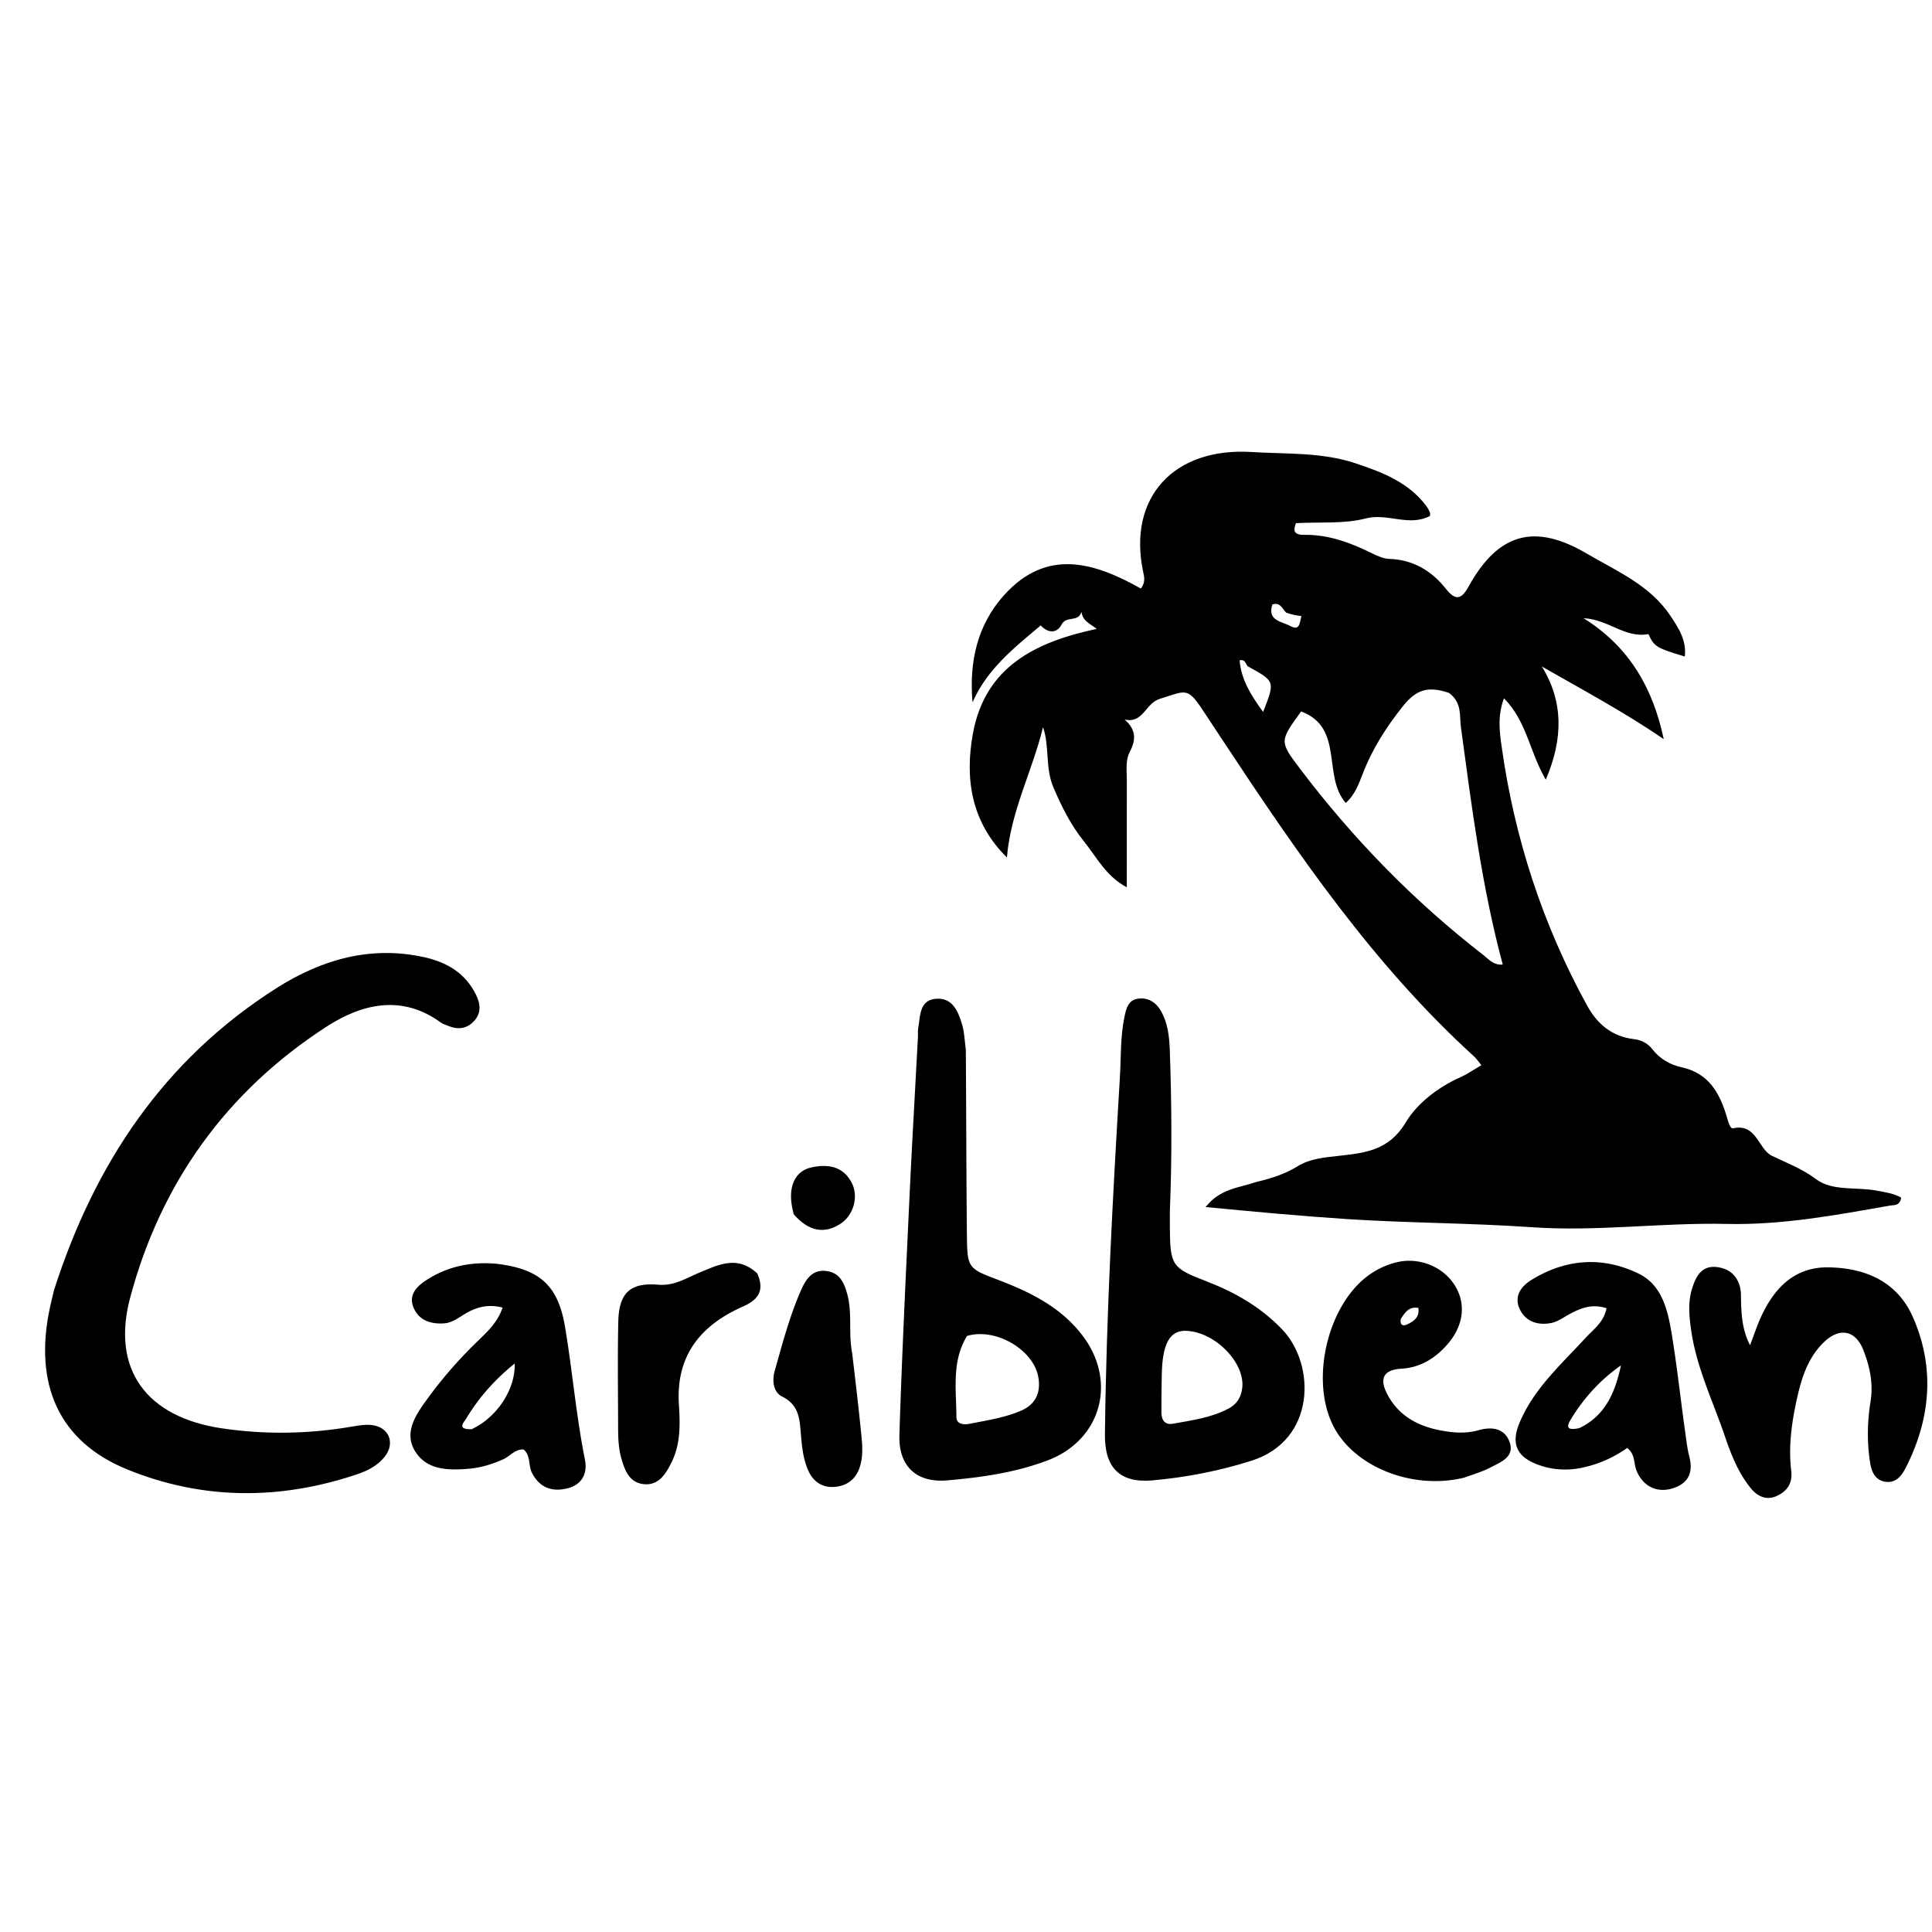 <svg xmlns="http://www.w3.org/2000/svg" xml:space="preserve" viewBox="0 0 496 496"><path d="M322.555 303.435c3.975-.933 7.425-2.082 10.595-4.027 3.222-1.977 6.863-2.258 10.542-2.667 6.69-.744 12.868-1.33 17.218-8.608 2.893-4.841 8.269-9.02 14.057-11.598 1.77-.788 3.381-1.93 5.344-3.07-.812-.988-1.252-1.683-1.838-2.216-25.777-23.452-45.243-51.924-64.276-80.742-1.836-2.781-3.663-5.569-5.512-8.342-3.888-5.835-4.249-4.827-10.874-2.774-3.878 1.202-4.233 6.434-9.104 5.318 3.02 2.622 2.94 5.25 1.383 8.215-1.203 2.29-.8 4.89-.803 7.381-.01 8.957-.004 17.914-.004 27.483-5.336-2.811-7.768-7.767-11.07-11.876-3.373-4.195-5.709-8.915-7.81-13.868s-.92-10.424-2.627-15.367c-2.755 11.313-8.32 21.67-9.271 33.46-9.19-9.067-10.879-20.279-8.695-31.998 3.165-16.983 16.062-23.357 31.758-26.688-1.6-1.29-3.582-1.891-3.927-4.363-.868 2.8-3.85.86-5.117 3.272-1.383 2.63-3.859 1.896-5.333.197-6.899 5.801-13.802 11.262-17.516 19.749-.896-10.389 1.194-19.845 8.112-27.528 10.934-12.144 23.18-8.409 35.108-1.679 1.249-1.653.852-3.026.591-4.262-4.064-19.275 8.013-32.045 27.867-30.793 8.845.558 17.955-.004 26.635 2.892 6.873 2.293 13.525 4.83 18.113 10.866.397.522.722 1.114.99 1.714.121.268.021.634.021.935-5.373 2.86-10.873-.819-16.51.649-5.545 1.443-11.614.868-17.891 1.203-.566 1.519-.923 3.053 2.08 3.005 6.345-.1 12.068 2.064 17.641 4.836 1.317.655 2.806 1.287 4.236 1.336 6.127.212 10.846 3.035 14.523 7.669 2.389 3.01 3.927 2.895 5.802-.504 7.566-13.718 16.862-16.477 30.402-8.514 7.667 4.51 16.177 8.061 21.429 15.93 2.125 3.185 4.19 6.32 3.713 10.487-7.351-2.21-7.86-2.544-9.332-5.764-6.02 1.141-10.14-3.727-16.669-4.085 11.887 7.43 17.855 18.125 20.592 31.052-9.934-6.814-20.471-12.453-31.296-18.647 5.524 8.937 5.538 18.495 1.015 29.051-4.191-7.149-4.874-14.99-10.74-20.885-1.703 4.613-1.12 8.628-.59 12.419 3.288 23.473 10.523 45.69 21.953 66.491 2.608 4.748 6.41 7.944 12.009 8.59 1.9.22 3.547 1.073 4.707 2.575 1.942 2.516 4.648 4.024 7.526 4.652 7.057 1.538 9.808 6.68 11.63 12.788.338 1.133.8 3.042 1.592 2.873 6.12-1.309 6.364 5.353 10.04 7.103 3.854 1.835 7.683 3.29 11.283 5.974 4.196 3.13 10.27 1.947 15.483 2.918 2.254.42 4.457.722 6.348 1.815-.384 2.202-1.822 1.848-2.846 2.028-13.882 2.45-27.688 5.038-41.956 4.718-16.638-.373-33.262 2.01-49.94.85-15.79-1.1-31.648-1.063-47.407-2.089-11.698-.761-23.47-1.853-36.426-3.098 3.75-4.764 8.55-4.896 13.042-6.442m49.465-125.54c-5.415-1.873-8.49-.814-11.811 3.35-4.264 5.35-7.877 10.956-10.365 17.41-.968 2.511-2.029 5.473-4.36 7.473-6.06-6.977-.319-19.32-11.442-23.486-5.572 7.653-5.61 7.682-.272 14.732 13.624 17.993 29.25 34.028 47.11 47.851 1.315 1.019 2.471 2.574 4.92 2.415-5.445-20.275-7.987-40.684-10.756-61.059-.388-2.849.36-6.136-3.024-8.686m-51.432-6.706c-.888-.306-.559-2.003-2.348-1.683.422 5.11 3.028 9.086 6.033 13.274 3.087-7.848 3.087-7.848-3.685-11.591m9.657-13.891c-1.039-.862-1.419-2.772-3.58-2.135-1.416 4.228 2.437 4.36 4.558 5.531 2.61 1.442 2.394-1.005 2.904-2.524-1.196-.17-2.288-.324-3.882-.872M13.88 331.17c10.426-32.49 28.245-59.146 57.059-77.463 11.527-7.328 24.196-11.065 38.102-7.935 5.815 1.31 10.504 4.133 13.194 9.672 1.18 2.433 1.367 4.814-.739 6.904-1.899 1.884-4.104 1.98-6.46 1.012-.614-.253-1.294-.426-1.817-.809-10.095-7.395-20.39-4.808-29.453 1.063-25.616 16.592-42.513 40.131-50.349 69.526-4.932 18.504 4.279 30.658 23.394 33.53 11.29 1.696 22.538 1.489 33.777-.46 1.626-.283 3.337-.552 4.948-.348 4.363.554 5.97 4.663 3.247 8.097-1.82 2.295-4.353 3.604-7.063 4.517-19.834 6.683-39.683 6.653-59.072-1.234-17.51-7.122-24.128-21.87-19.78-41.788.283-1.299.607-2.589 1.013-4.283"/><path d="M300.334 310.959c0 1.818-.006 3.15.005 4.48.078 9.429.63 10.146 9.22 13.444 7.361 2.826 14.07 6.612 19.632 12.436 8.584 8.99 8.718 28.436-7.936 33.701-8.298 2.623-16.777 4.274-25.375 5.035-8.417.746-12.311-3.274-12.213-11.796.35-30.597 2.01-61.14 3.843-91.677.308-5.141.097-10.31 1.148-15.403.458-2.218.924-4.435 3.553-4.796 2.548-.35 4.568.963 5.81 3.115 1.788 3.095 2.172 6.561 2.297 10.09.481 13.629.598 27.256.016 41.37m-2.116 44.59c-.021 2.327-.063 4.654-.059 6.98.004 1.96.808 3.375 2.977 2.983 4.89-.884 9.867-1.534 14.343-3.934 2.046-1.097 3.132-2.832 3.429-5.168.817-6.43-6.763-14.326-14.222-14.742-4.356-.242-6.315 3.245-6.426 11.438-.006.499-.012.997-.042 2.443"/><path d="M247.956 269.443c.115 16.261.118 32.068.28 47.873.082 8.146.364 8.364 7.784 11.176 8.327 3.156 16.218 6.987 21.825 14.29 9.034 11.768 4.935 26.898-8.873 32.138-8.293 3.146-17.08 4.389-25.843 5.136-7.876.67-12.473-3.683-12.225-11.637.633-20.265 1.628-40.52 2.574-60.774.643-13.778 1.448-27.548 2.176-41.322.044-.83-.05-1.681.095-2.492.54-3.035.29-6.982 4.412-7.399 4.347-.438 5.838 3.203 6.854 6.647.558 1.893.613 3.935.941 6.364m.31 73.53c-3.984 6.517-2.754 13.753-2.727 20.785.008 1.966 1.952 2.052 3.47 1.752 4.385-.864 8.826-1.534 12.989-3.285 4.021-1.692 5.306-4.875 4.523-8.899-1.324-6.805-10.828-12.528-18.255-10.353M442.397 367.465c-3.142-8.82-6.97-17.01-8.238-26.024-.492-3.494-.837-6.953.18-10.393.95-3.212 2.425-6.212 6.381-5.763 4.04.459 6.182 3.299 6.234 7.247.057 4.35.16 8.607 2.333 12.825 1.053-2.725 1.853-5.221 2.957-7.575 3.414-7.278 8.598-12.535 17.149-12.417 9.428.13 17.623 3.614 21.636 12.632 5.673 12.746 4.717 25.638-1.41 38.112-1.095 2.228-2.52 4.723-5.52 4.306-3.316-.46-3.835-3.572-4.163-6.116-.617-4.793-.496-9.653.281-14.446.747-4.603-.178-9.001-1.814-13.191-2.04-5.227-6.17-5.95-10.19-2.05-3.747 3.634-5.466 8.399-6.604 13.253-1.519 6.473-2.548 13.084-1.746 19.783.379 3.16-1.056 5.176-3.68 6.393-2.655 1.232-4.964.156-6.669-1.93-3.43-4.198-5.306-9.2-7.117-14.646M432.369 365.763c.465 3.055.691 5.728 1.347 8.29 1.074 4.194-.444 6.897-4.422 8.084-4.13 1.232-7.685-.75-9.21-4.749-.687-1.802-.254-4.037-2.34-5.656-3.458 2.448-7.349 4.19-11.605 5.08-3.856.804-7.625.566-11.3-.785-5.325-1.96-6.972-5.267-4.82-10.533 3.618-8.853 10.695-15.12 16.983-21.96 2.072-2.252 4.765-4.093 5.434-7.67-3.78-1.243-6.757.006-9.695 1.616-1.446.792-2.872 1.85-4.432 2.158-3.346.66-6.506-.214-8.092-3.427-1.613-3.266.143-5.88 2.913-7.594 8.88-5.494 18.362-6.136 27.605-1.612 6.044 2.96 7.464 9.502 8.47 15.638 1.233 7.53 2.094 15.122 3.164 23.12m-26.868.859c6.779-3.283 9.194-9.364 10.645-16.082-5.27 3.678-9.44 8.271-12.74 13.643-1.035 1.686-1.726 3.29 2.095 2.439M127.465 324.446c11.023 1.33 15.804 5.442 17.614 16.298 1.884 11.295 2.838 22.738 5.09 33.991.716 3.574-.8 6.405-4.385 7.333-3.877 1.004-7.19.027-9.213-3.955-.977-1.921-.277-4.402-2.157-5.999-2.223-.09-3.498 1.766-5.279 2.556-2.772 1.23-5.656 2.123-8.624 2.385-5.236.461-10.908.465-13.951-4.49-2.94-4.787.17-9.318 3.026-13.263 3.808-5.26 8.072-10.156 12.733-14.7 2.582-2.517 5.36-4.928 6.71-8.894-3.897-1.04-7.08-.024-10.07 1.856-1.565.984-3.112 2.06-4.973 2.183-3.386.223-6.466-.742-7.83-4.087-1.318-3.232.823-5.414 3.303-7.017 5.343-3.453 11.256-4.789 18.006-4.197m-6.393 42.474c6.432-2.96 11.294-10.196 11.06-16.863-5.088 4.115-9.224 8.742-12.45 14.147-.486.816-2.6 2.836 1.39 2.716M375.917 379.35c-13.546 3.313-28.742-2.975-33.863-13.748-5.54-11.654-1.27-30.021 8.806-37.828a20.5 20.5 0 0 1 7.588-3.684c5.853-1.473 12.175 1.11 15.163 6.102 2.83 4.729 2.11 10.33-2.203 15.157-3.076 3.44-6.811 5.746-11.638 6.034-4.492.268-5.774 2.438-3.6 6.58 3.326 6.335 9.269 8.794 15.977 9.632 2.453.306 4.975.282 7.436-.417 3.392-.963 6.698-.536 7.97 3.04 1.357 3.818-2.202 5.085-4.749 6.449-2.036 1.09-4.308 1.742-6.887 2.683m-16.292-40.732c-.244 1.329.343 1.985 1.57 1.42 1.741-.802 3.332-1.88 2.925-4.263-2.286-.35-3.282.925-4.495 2.843M194.41 326.929c1.978 4.494.165 6.796-3.653 8.484-10.888 4.812-17.284 12.6-16.46 25.206.325 4.966.435 10.036-1.84 14.7-1.49 3.058-3.381 6.183-7.326 5.687-3.63-.455-4.803-3.626-5.671-6.822-.846-3.11-.766-6.267-.777-9.42-.03-8.489-.133-16.98.051-25.464.16-7.328 3.034-10.093 10.222-9.476 4.2.36 7.308-1.756 10.802-3.193 4.765-1.96 9.596-4.419 14.651.298M218.777 347.385c.887 7.55 1.733 14.648 2.428 21.761.241 2.474.312 5-.46 7.438-1.03 3.252-3.415 4.965-6.664 5.156-3.127.184-5.393-1.459-6.642-4.356-1.204-2.79-1.532-5.76-1.794-8.76-.341-3.9-.301-7.828-4.787-10.053-2.439-1.21-2.65-4.226-1.936-6.744 1.953-6.882 3.763-13.82 6.646-20.402 1.255-2.865 2.837-5.543 6.511-5.127 3.54.4 4.691 3.075 5.508 6.226 1.236 4.772.19 9.656 1.19 14.86M203.816 311.788c-1.871-6.386-.104-11.078 4.501-12.075 4.145-.897 8.05-.373 10.299 3.859 1.903 3.581.522 8.404-2.815 10.585-4.119 2.694-8.132 2.013-11.985-2.37"/></svg>